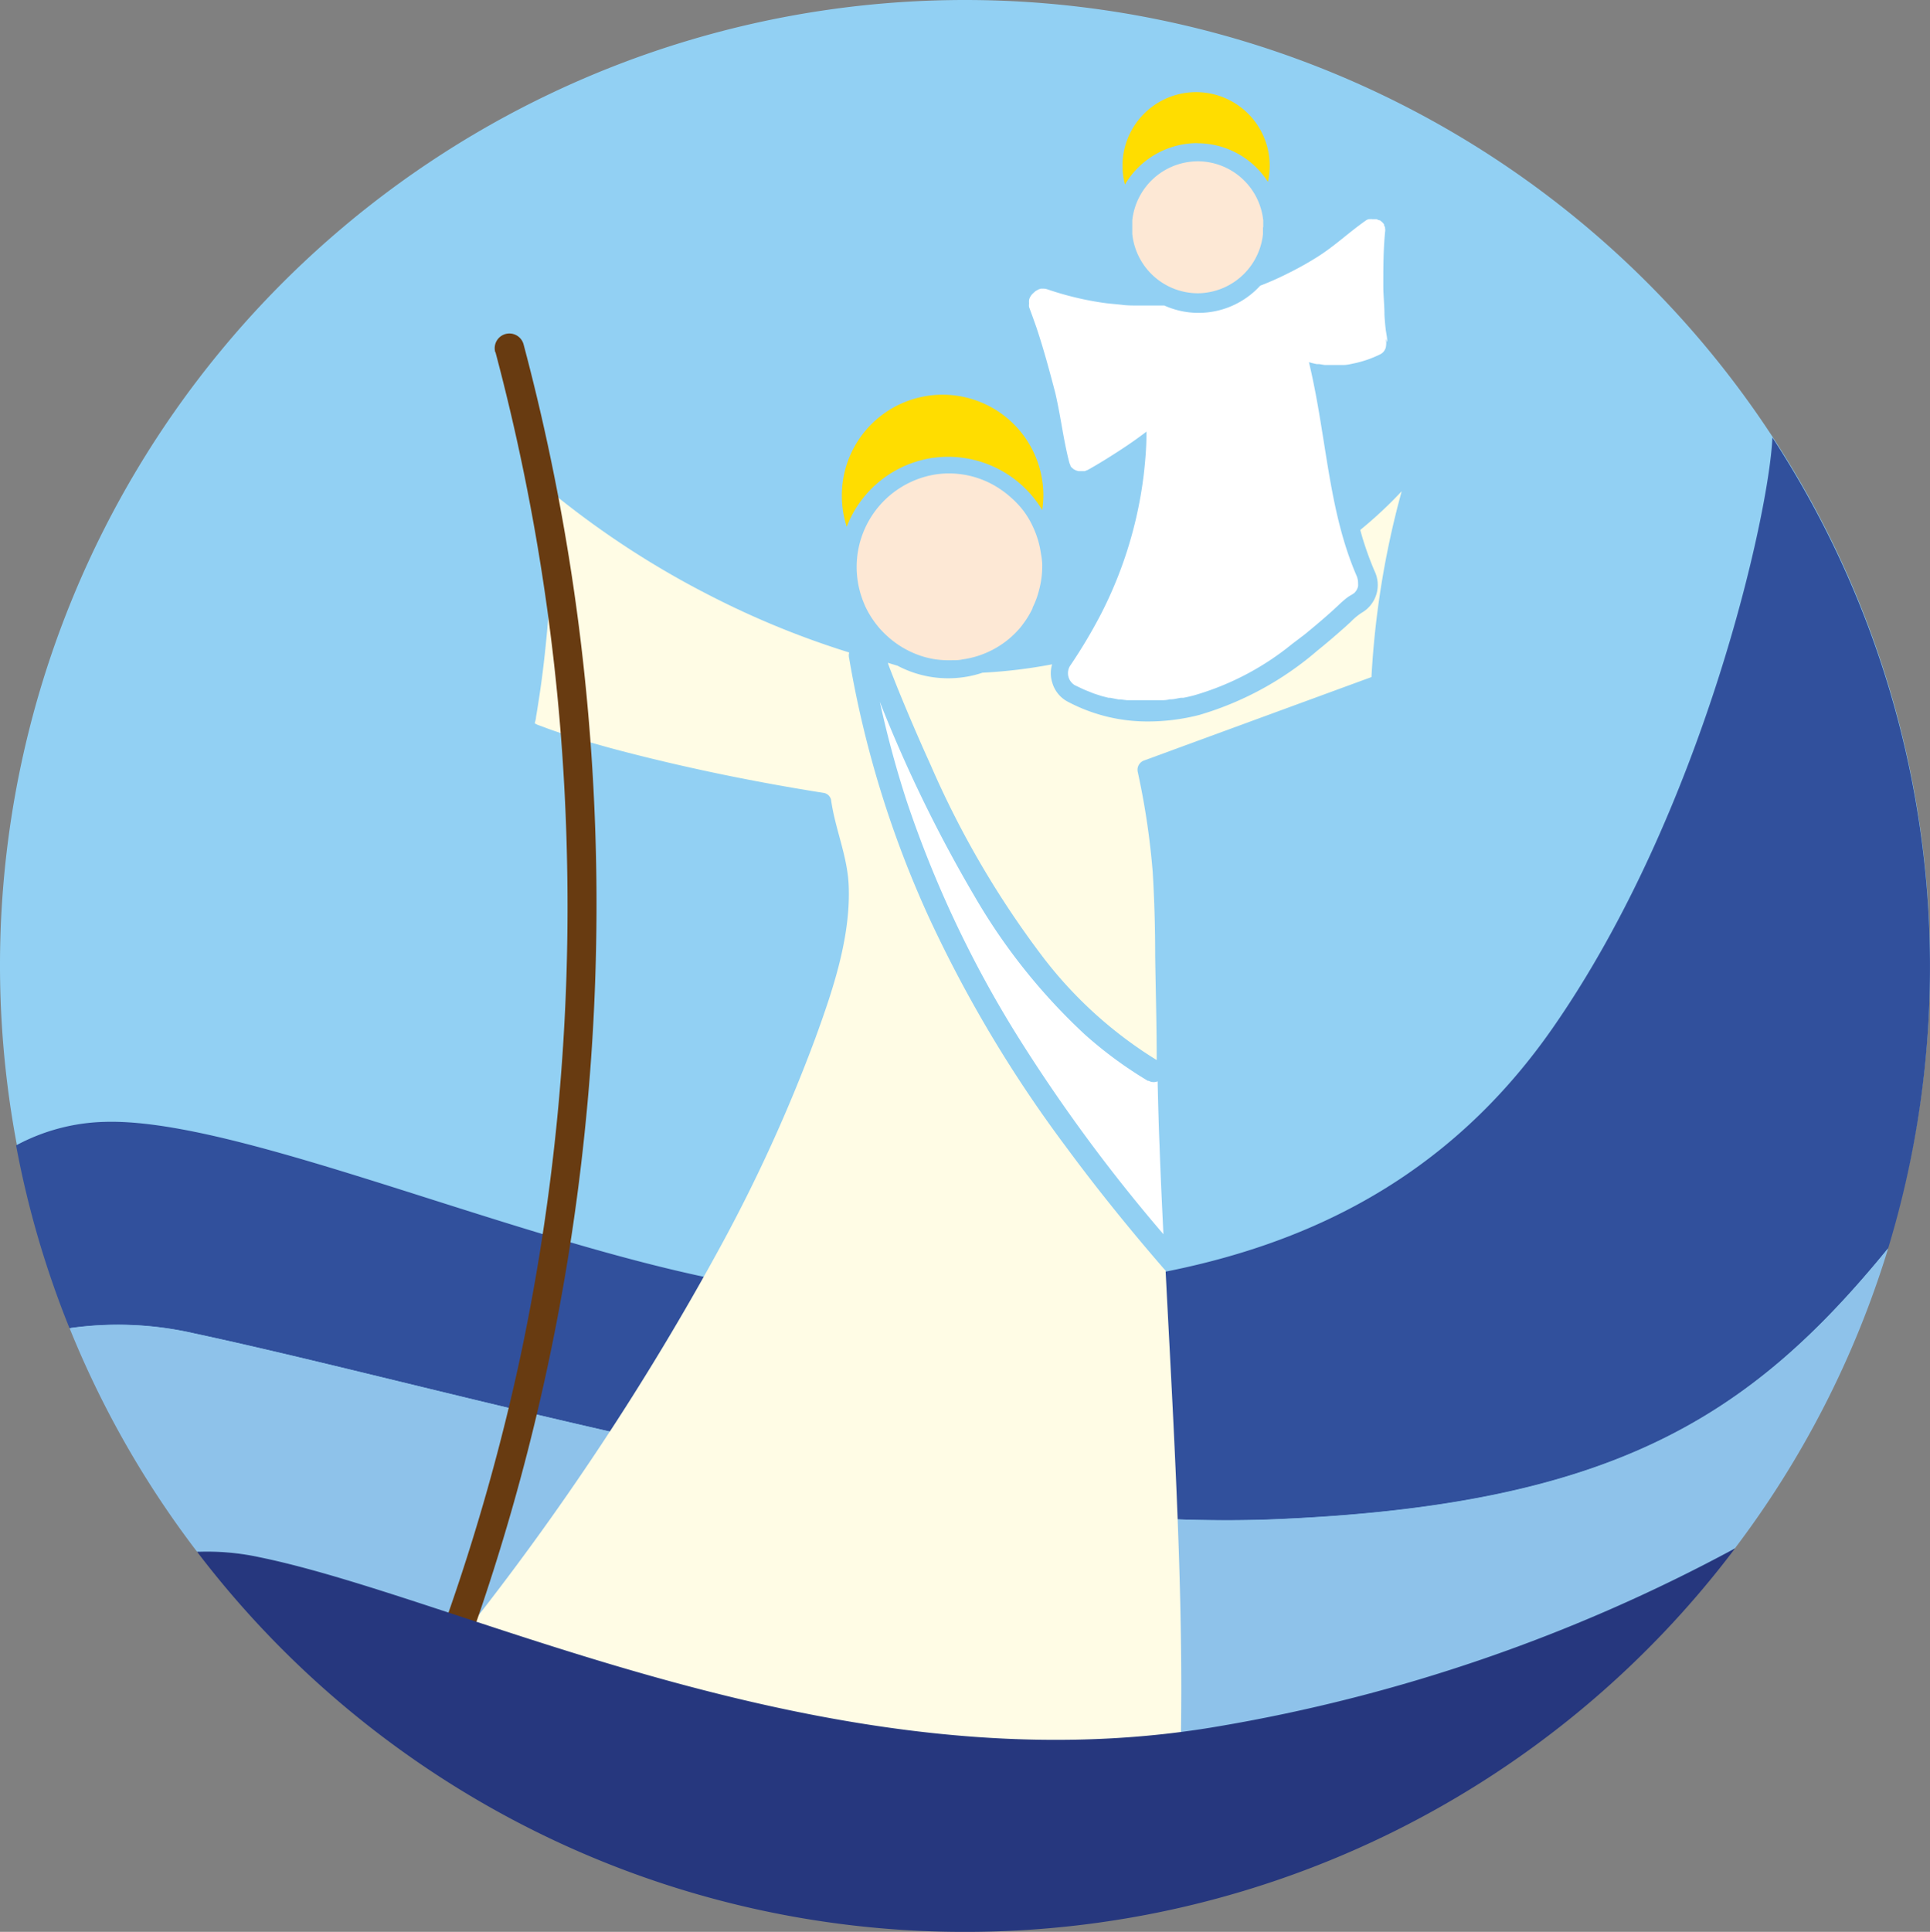 <?xml version="1.0" encoding="UTF-8"?>
<svg xmlns="http://www.w3.org/2000/svg" viewBox="0 0 150 150.11">
  <rect x="0" y="0" width="150" height="150.11" fill="#808080" stroke="none"/>
  <defs>
    <style>.cls-1{fill:#92d0f3;}.cls-2{fill:#31509c;}.cls-3{fill:#8ec2ea;}.cls-4{fill:#fffce5;}.cls-5{fill:#fff;}.cls-6{fill:#fd0;}.cls-7{fill:#683b11;}.cls-8{fill:#fde8d5;}.cls-9{fill:#26377e;}</style>
  </defs>
  <title>circle-christopherus</title>
  <g id="Ebene_2" data-name="Ebene 2">
    <g id="Ebene_1-2" data-name="Ebene 1">
      <path class="cls-1" d="M150,75A75,75,0,1,1,75,0a75,75,0,0,1,75,75"></path>
      <path class="cls-2" d="M15.12,103.61c21.06,4.51,57.58,15.53,83.9,14.44s37-7.93,47.73-21.06a75.2,75.2,0,0,0-9-63c-.22,5.73-5.34,29.07-17.11,45.94-14.2,20.35-36.7,20.46-54,20.71S20.75,86.8,8.16,87.17A15.31,15.31,0,0,0,1.25,89,74.21,74.21,0,0,0,5.4,103.2a26.53,26.53,0,0,1,9.72.41"></path>
      <path class="cls-3" d="M20.17,121c16,3.29,44.93,18.23,74.45,13.16a130,130,0,0,0,40.21-13.84A74.73,74.73,0,0,0,146.75,97c-10.7,13.13-21.42,20-47.73,21.06s-62.84-9.94-83.9-14.44a26.49,26.49,0,0,0-9.71-.41,74.51,74.51,0,0,0,9.91,17.37,19.21,19.21,0,0,1,4.85.42"></path>
      <path class="cls-4" d="M90.55,98.68l-.09-.09c-2.66-3.07-5.21-6.22-7.62-9.49A99.62,99.62,0,0,1,72.2,71.29,80.7,80.7,0,0,1,66,51.16a.89.89,0,0,1,0-.46,67.42,67.42,0,0,1-10.83-4.43,69,69,0,0,1-12-7.78c-.06,1.79-.15,3.58-.26,5.37-.23,3.57-.5,7.15-1.06,10.68-.06.39-.12.78-.19,1.17,0,.17-.07.34-.1.5l.22.11.6.22c.36.14.72.26,1.08.38,1.72.58,3.47,1.08,5.22,1.53,5.07,1.31,10.22,2.35,15.39,3.17a.71.71,0,0,1,.52.52c.31,2.26,1.27,4.34,1.37,6.65.17,4-1.22,8.12-2.58,11.85A123.65,123.65,0,0,1,56,96.85a210.41,210.41,0,0,1-19.86,30l55.29,16.55c.43-6.27.44-12.57.3-18.85-.2-8.61-.7-17.22-1.14-25.82"></path>
      <path class="cls-5" d="M89.24,84a31.86,31.86,0,0,1-4.94-3.63,46.35,46.35,0,0,1-8.53-10.68,107.78,107.78,0,0,1-7.39-15.16c.57,2.6,1.26,5.18,2.09,7.72A86.34,86.34,0,0,0,79.14,80.6,127.76,127.76,0,0,0,90.42,95.9c-.11-2.29-.22-4.59-.3-6.88-.07-1.67-.11-3.34-.15-5a.8.8,0,0,1-.73-.06"></path>
      <path class="cls-4" d="M105.73,41.22a24.66,24.66,0,0,0,1.09,3.13,2.49,2.49,0,0,1-1,3.27,4.78,4.78,0,0,0-.82.68l-.47.43c-.8.71-1.48,1.29-2.14,1.82a24.7,24.7,0,0,1-9.17,5,16.08,16.08,0,0,1-4,.51A13.2,13.2,0,0,1,83,54.53,2.43,2.43,0,0,1,81.77,53a2.39,2.39,0,0,1,0-1.38,39.54,39.54,0,0,1-5.41.65,8,8,0,0,1-1.48.35,8.41,8.41,0,0,1-5.12-.89L69,51.5l.12.34c.21.55.43,1.1.65,1.65q1.22,3,2.55,5.93a72.2,72.2,0,0,0,8.86,15.11,32.74,32.74,0,0,0,8.72,7.84c0-2.69-.08-5.39-.12-8.08,0-2.17-.06-4.34-.19-6.51A58.35,58.35,0,0,0,88.43,60a.77.77,0,0,1,.52-.92l2.26-.83,15.38-5.64a68.33,68.33,0,0,1,2.35-14.44,33,33,0,0,1-3.21,3"></path>
      <path class="cls-6" d="M72.56,35.57A8.53,8.53,0,0,1,81,39.63a8.34,8.34,0,0,0,.09-1.13,7.83,7.83,0,1,0-15.66,0,7.78,7.78,0,0,0,.38,2.43,8.5,8.5,0,0,1,6.71-5.36"></path>
      <path class="cls-7" d="M38.51,27.37A166.46,166.46,0,0,1,44.05,66a168.51,168.51,0,0,1-3.49,38.87,166.59,166.59,0,0,1-6,21.28,1.15,1.15,0,0,0,.8,1.41,1.16,1.16,0,0,0,1.41-.8,169.76,169.76,0,0,0,8.66-38.68A170.75,170.75,0,0,0,45,48.75a167.86,167.86,0,0,0-4.31-22,1.14,1.14,0,0,0-2.2.61"></path>
      <path class="cls-8" d="M80.25,47.22a6.42,6.42,0,0,0,.49-1.31A7.21,7.21,0,0,0,81,43.77,6.37,6.37,0,0,0,80.9,43a7.25,7.25,0,0,0-.63-2.09,6.66,6.66,0,0,0-.72-1.21,7.12,7.12,0,0,0-.93-1,7.7,7.7,0,0,0-1.11-.84,7.1,7.1,0,0,0-4.77-1A7.28,7.28,0,0,0,67,46.49c.08.23.17.45.27.67a7.43,7.43,0,0,0,1.17,1.75c.16.17.32.34.49.49a7.25,7.25,0,0,0,3,1.67q.34.09.69.15a7.58,7.58,0,0,0,1.43.08c.25,0,.49,0,.74-.06A7.16,7.16,0,0,0,79.09,49a4.51,4.51,0,0,0,.44-.54,6.85,6.85,0,0,0,.72-1.19"></path>
      <path class="cls-5" d="M107.82,26.59c0-.35-.09-.71-.13-1.06s-.07-.72-.09-1.07c0-.72-.08-1.44-.09-2.15,0-1.44,0-2.87.14-4.3a.76.76,0,0,0,0-.26.19.19,0,0,1,0-.07,1.3,1.3,0,0,0-.08-.17l0-.07a.75.75,0,0,0-.14-.17,0,0,0,0,0,0,0,1.56,1.56,0,0,0-.2-.16l-.07,0-.17-.08-.08,0-.2,0h-.06a.57.57,0,0,0-.18,0h-.09a.64.64,0,0,0-.25.12c-1.26.88-2.36,1.93-3.66,2.76a24.45,24.45,0,0,1-2.29,1.29,23.29,23.29,0,0,1-2.24,1,6.49,6.49,0,0,1-7.45,1.54l-.38,0H89.6l-.55,0h-.63c-.39,0-.79,0-1.18-.05s-1-.09-1.49-.16a24,24,0,0,1-4.35-1.05.87.87,0,0,0-.28-.05h0l-.19,0h-.05l-.17.06h0l-.16.09,0,0a.58.58,0,0,0-.15.11l-.13.12a1,1,0,0,0-.29.49,1.35,1.35,0,0,0,0,.29.86.86,0,0,0,0,.27c.2.54.4,1.09.59,1.64.55,1.65,1,3.33,1.44,5,.21.9.37,1.81.53,2.71s.33,1.82.56,2.71a.85.85,0,0,0,.09.22l0,.05a.71.71,0,0,0,.1.14l0,0,.17.14,0,0,.16.08,0,0,.2.06h.22l.17,0h.09l.25-.1c.79-.44,1.56-.92,2.32-1.41s1.5-1,2.23-1.56v.27c0,1-.09,2-.2,3a32.22,32.22,0,0,1-3.31,10.86,40.11,40.11,0,0,1-2.44,4.09,1.09,1.09,0,0,0,.38,1.48l.61.29.2.09.43.17.22.09.43.14.22.07.51.13.13,0,.66.13.17,0,.49.06.23,0,.45,0,.23,0h.67l.8,0,.18,0c.25,0,.49,0,.74-.07h.08c.27,0,.54-.08.8-.12l.19,0c.27-.05.53-.11.8-.18a21.47,21.47,0,0,0,7.65-4c.33-.25.66-.5,1-.76.71-.58,1.41-1.17,2.09-1.78l.4-.37c.26-.24.51-.48.76-.67a2.84,2.84,0,0,1,.39-.25l.19-.13a1,1,0,0,0,.3-.53,1.36,1.36,0,0,0,0-.2,1.46,1.46,0,0,0-.12-.62c-1.56-3.61-2.07-7.5-2.7-11.37-.28-1.75-.59-3.51-1-5.22q.3.09.6.15l.19,0,.43.07.21,0,.44,0h.19l.63,0c.26,0,.5-.06.74-.11a8.46,8.46,0,0,0,2.09-.71.79.79,0,0,0,.38-.36,1.11,1.11,0,0,0,.07-.16,1.65,1.65,0,0,0,0-.7"></path>
      <path class="cls-6" d="M93.05,11.13a6.51,6.51,0,0,1,5.49,3,5.59,5.59,0,0,0,.14-1.23,5.72,5.72,0,1,0-11.25,1.44,6.54,6.54,0,0,1,5.62-3.22"></path>
      <path class="cls-8" d="M98.18,17.66c0-.18,0-.35,0-.53a5.13,5.13,0,0,0-4.58-4.57,4.61,4.61,0,0,0-1,0A5.13,5.13,0,0,0,88,17.13c0,.18,0,.35,0,.53s0,.35,0,.52a5.14,5.14,0,0,0,4.58,4.58,4.61,4.61,0,0,0,1,0,5.14,5.14,0,0,0,4.58-4.58c0-.17,0-.34,0-.52"></path>
      <path class="cls-9" d="M75,150.11a74.89,74.89,0,0,0,59.85-29.8,130,130,0,0,1-40.21,13.84C65.1,139.22,36.18,124.28,20.17,121a19.21,19.21,0,0,0-4.85-.42A74.9,74.9,0,0,0,75,150.11"></path>
    </g>
  </g>
</svg>
